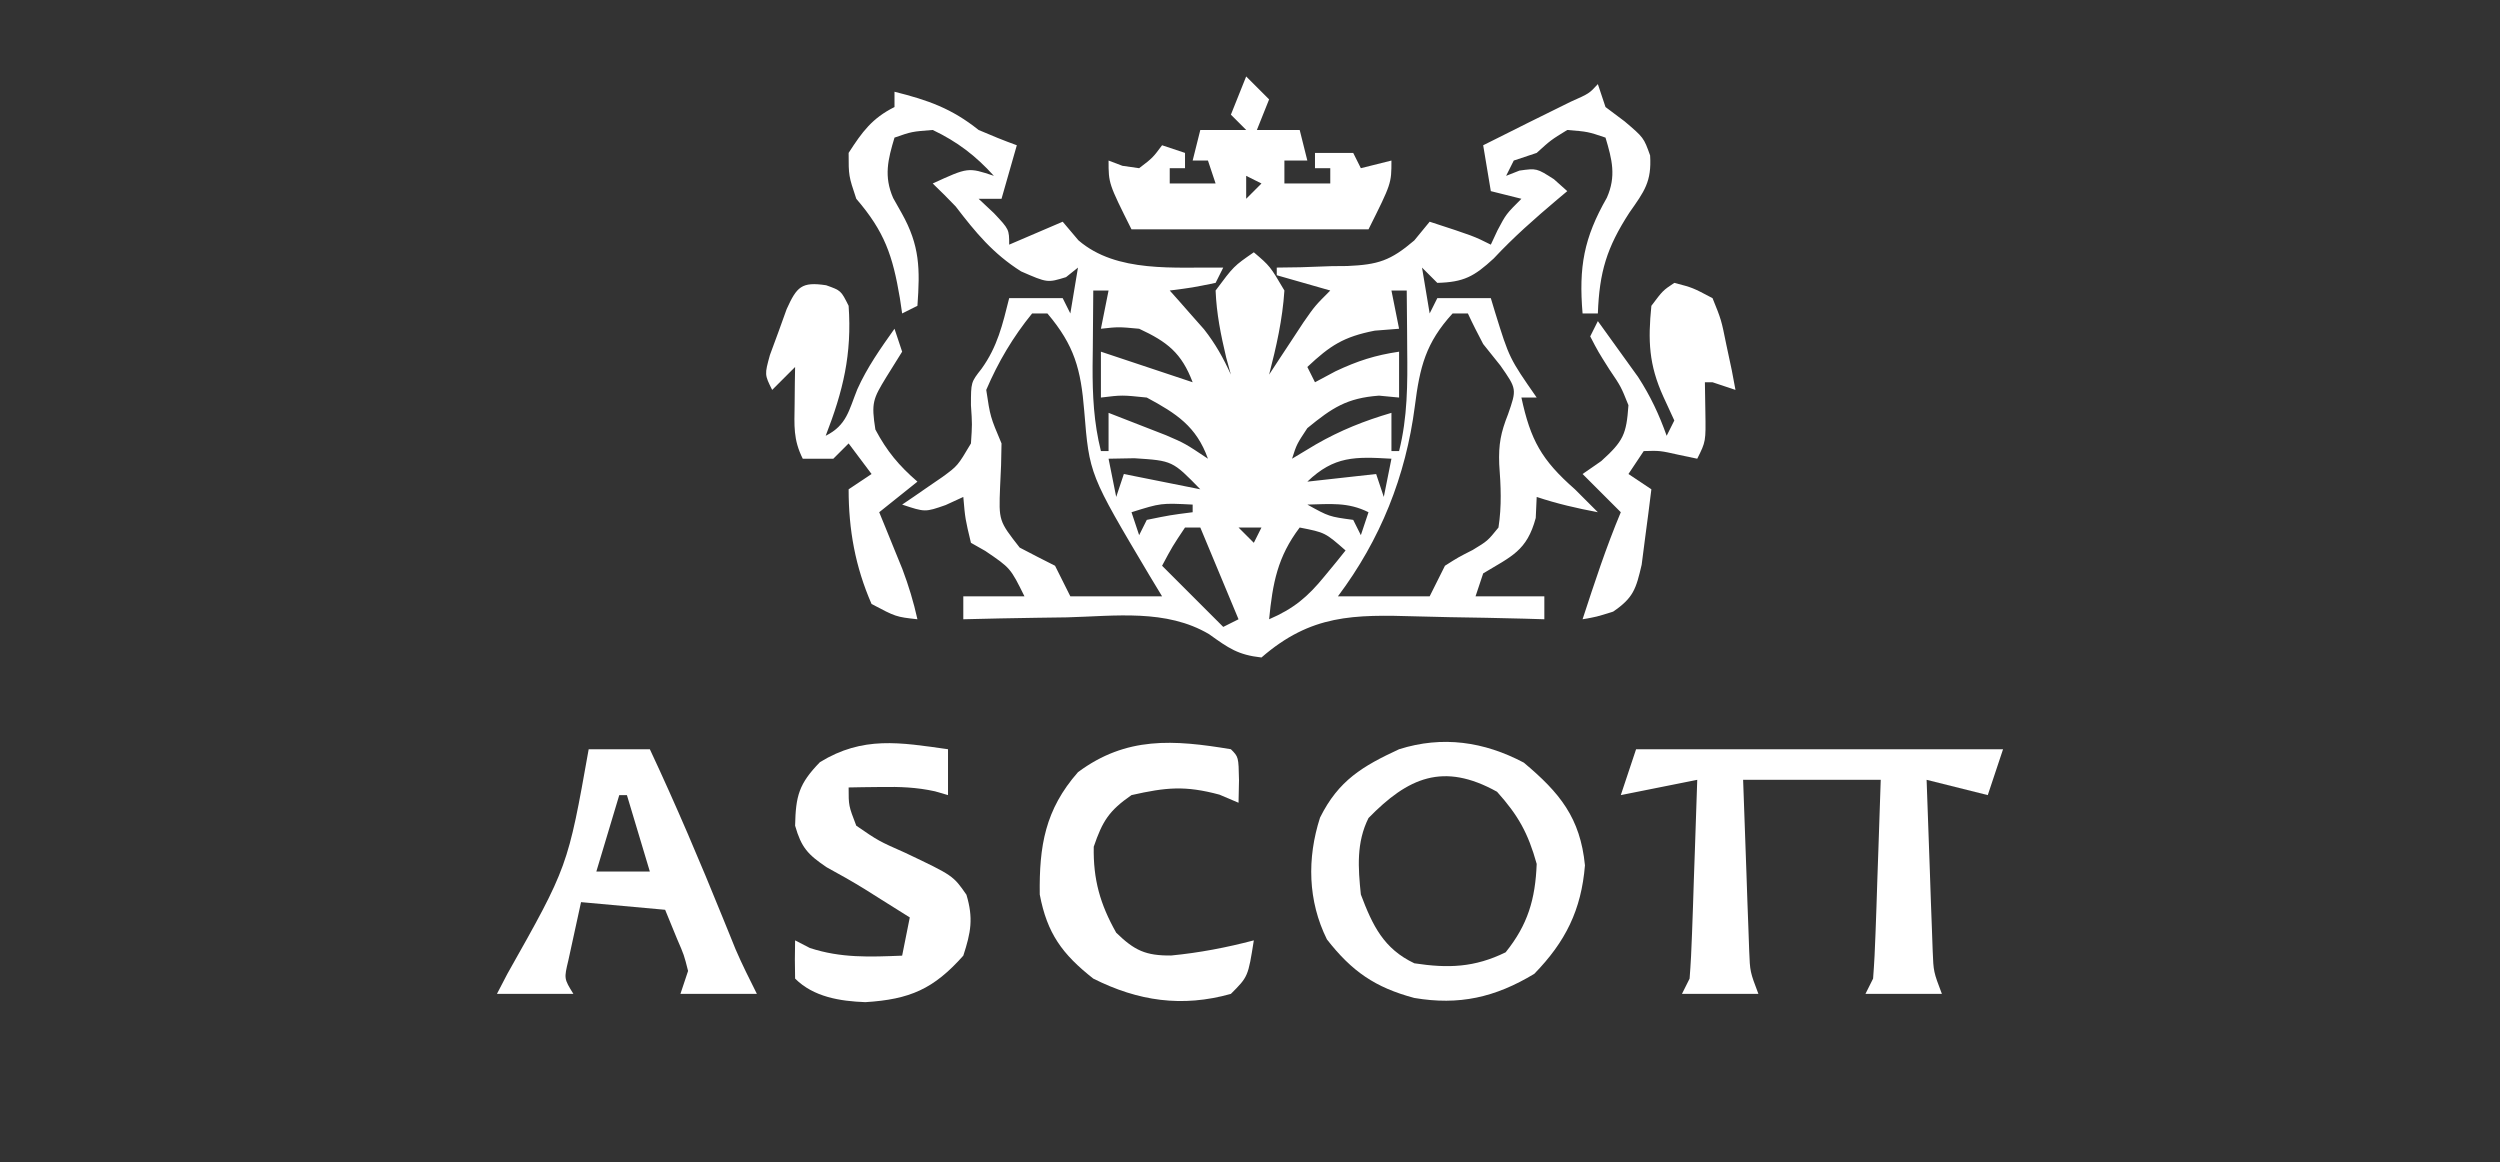 <?xml version="1.0" encoding="UTF-8"?>
<svg version="1.1" xmlns="http://www.w3.org/2000/svg" width="327" height="152">
<rect width="100%" height="100%" fill="#333333" stroke="none"/>
<path d="M0 0 C0.495 1.485 0.495 1.485 1 3 C1.825 3.619 2.65 4.237 3.5 4.875 C6 7 6 7 6.836 9.332 C7.048 12.775 6.086 14.016 4.125 16.812 C1.156 21.396 0.201 24.576 0 30 C-0.66 30 -1.32 30 -2 30 C-2.507 23.917 -1.845 20.152 1.176 14.863 C2.421 12.048 1.861 9.869 1 7 C-1.302 6.222 -1.302 6.222 -4 6 C-6.153 7.323 -6.153 7.323 -8 9 C-8.99 9.33 -9.98 9.66 -11 10 C-11.33 10.66 -11.66 11.32 -12 12 C-11.422 11.773 -10.845 11.546 -10.25 11.312 C-8 11 -8 11 -5.75 12.438 C-5.173 12.953 -4.595 13.469 -4 14 C-4.447 14.375 -4.895 14.75 -5.355 15.137 C-8.268 17.602 -11.016 20.017 -13.625 22.812 C-16.189 25.174 -17.535 25.906 -21 26 C-21.99 25.01 -21.99 25.01 -23 24 C-22.505 26.97 -22.505 26.97 -22 30 C-21.67 29.34 -21.34 28.68 -21 28 C-18.69 28 -16.38 28 -14 28 C-13.818 28.603 -13.636 29.207 -13.449 29.828 C-11.58 35.856 -11.58 35.856 -8 41 C-8.66 41 -9.32 41 -10 41 C-8.801 46.558 -7.389 49.146 -3 53 C-2 54 -1 55 0 56 C-2.763 55.477 -5.326 54.891 -8 54 C-8.041 54.907 -8.082 55.815 -8.125 56.75 C-9.286 61.062 -11.278 61.751 -15 64 C-15.495 65.485 -15.495 65.485 -16 67 C-13.03 67 -10.06 67 -7 67 C-7 67.99 -7 68.98 -7 70 C-8.308 69.961 -8.308 69.961 -9.643 69.921 C-12.906 69.835 -16.169 69.773 -19.433 69.725 C-20.84 69.7 -22.248 69.666 -23.655 69.623 C-31.986 69.372 -37.509 69.365 -44 75 C-47.052 74.662 -48.281 73.798 -50.848 71.953 C-56.475 68.629 -63.127 69.584 -69.438 69.75 C-70.741 69.768 -72.045 69.786 -73.389 69.805 C-76.593 69.852 -79.796 69.917 -83 70 C-83 69.01 -83 68.02 -83 67 C-80.36 67 -77.72 67 -75 67 C-76.83 63.297 -76.83 63.297 -80.125 61.062 C-80.744 60.712 -81.362 60.361 -82 60 C-82.75 56.875 -82.75 56.875 -83 54 C-83.763 54.351 -84.526 54.701 -85.312 55.062 C-88 56 -88 56 -91 55 C-90.518 54.674 -90.036 54.348 -89.539 54.012 C-88.907 53.575 -88.276 53.138 -87.625 52.688 C-86.999 52.258 -86.372 51.829 -85.727 51.387 C-83.736 49.931 -83.736 49.931 -82 47 C-81.833 44.5 -81.833 44.5 -82 42 C-82 39 -82 39 -80.625 37.25 C-78.527 34.345 -77.863 31.45 -77 28 C-74.69 28 -72.38 28 -70 28 C-69.67 28.66 -69.34 29.32 -69 30 C-68.67 28.02 -68.34 26.04 -68 24 C-68.516 24.413 -69.031 24.825 -69.562 25.25 C-72 26 -72 26 -75.438 24.5 C-79.103 22.185 -81.376 19.426 -84 16 C-84.983 14.983 -85.973 13.973 -87 13 C-82.375 10.875 -82.375 10.875 -79 12 C-81.38 9.37 -83.789 7.529 -87 6 C-89.742 6.213 -89.742 6.213 -92 7 C-92.866 9.886 -93.407 12.063 -92.176 14.898 C-91.808 15.551 -91.441 16.203 -91.062 16.875 C-88.672 21.13 -88.655 24.176 -89 29 C-89.66 29.33 -90.32 29.66 -91 30 C-91.147 29.004 -91.147 29.004 -91.297 27.988 C-92.235 22.446 -93.279 19.321 -97 15 C-98 12 -98 12 -98 9 C-96.23 6.253 -94.937 4.469 -92 3 C-92 2.34 -92 1.68 -92 1 C-87.61 2.098 -84.518 3.185 -81 6 C-79.352 6.712 -77.688 7.39 -76 8 C-76.66 10.31 -77.32 12.62 -78 15 C-78.99 15 -79.98 15 -81 15 C-80.34 15.619 -79.68 16.238 -79 16.875 C-77 19 -77 19 -77 21 C-74.69 20.01 -72.38 19.02 -70 18 C-68.979 19.207 -68.979 19.207 -67.938 20.438 C-62.926 24.754 -55.289 23.912 -49 24 C-49.33 24.66 -49.66 25.32 -50 26 C-53.062 26.625 -53.062 26.625 -56 27 C-55.59 27.459 -55.18 27.918 -54.758 28.391 C-54.219 29.004 -53.68 29.618 -53.125 30.25 C-52.591 30.853 -52.058 31.457 -51.508 32.078 C-50.02 33.974 -48.997 35.813 -48 38 C-48.202 37.264 -48.405 36.528 -48.613 35.77 C-49.316 32.796 -49.876 30.056 -50 27 C-47.625 23.812 -47.625 23.812 -45 22 C-42.875 23.812 -42.875 23.812 -41 27 C-41.244 30.775 -42.052 34.344 -43 38 C-42.59 37.374 -42.18 36.747 -41.758 36.102 C-41.219 35.284 -40.68 34.467 -40.125 33.625 C-39.591 32.813 -39.058 32.001 -38.508 31.164 C-37 29 -37 29 -35 27 C-37.31 26.34 -39.62 25.68 -42 25 C-42 24.67 -42 24.34 -42 24 C-40.975 23.986 -39.95 23.972 -38.895 23.957 C-37.534 23.91 -36.173 23.862 -34.812 23.812 C-33.802 23.804 -33.802 23.804 -32.771 23.795 C-28.743 23.618 -27.119 23.102 -24.012 20.449 C-23.016 19.237 -23.016 19.237 -22 18 C-16.25 19.875 -16.25 19.875 -14 21 C-13.711 20.381 -13.422 19.762 -13.125 19.125 C-12 17 -12 17 -10 15 C-11.32 14.67 -12.64 14.34 -14 14 C-14.495 11.03 -14.495 11.03 -15 8 C-13.792 7.396 -12.583 6.792 -11.375 6.188 C-10.286 5.642 -10.286 5.642 -9.176 5.086 C-7.308 4.154 -5.436 3.232 -3.562 2.312 C-1.13 1.232 -1.13 1.232 0 0 Z M-66 27 C-66.027 29.563 -66.047 32.125 -66.062 34.688 C-66.071 35.409 -66.079 36.13 -66.088 36.873 C-66.105 40.716 -65.935 44.266 -65 48 C-64.67 48 -64.34 48 -64 48 C-64 46.35 -64 44.7 -64 43 C-62.394 43.621 -60.79 44.247 -59.188 44.875 C-58.294 45.223 -57.401 45.571 -56.48 45.93 C-54 47 -54 47 -51 49 C-52.511 44.77 -55.123 43.088 -59 41 C-62.252 40.664 -62.252 40.664 -65 41 C-65 39.02 -65 37.04 -65 35 C-61 36.333 -57 37.667 -53 39 C-54.454 35.167 -56.308 33.717 -60 32 C-62.71 31.748 -62.71 31.748 -65 32 C-64.67 30.35 -64.34 28.7 -64 27 C-64.66 27 -65.32 27 -66 27 Z M-27 27 C-26.67 28.65 -26.34 30.3 -26 32 C-27.052 32.083 -28.104 32.165 -29.188 32.25 C-33.27 33.053 -35.012 34.193 -38 37 C-37.67 37.66 -37.34 38.32 -37 39 C-36.113 38.526 -35.226 38.051 -34.312 37.562 C-31.43 36.203 -29.124 35.459 -26 35 C-26 36.98 -26 38.96 -26 41 C-26.866 40.917 -27.733 40.835 -28.625 40.75 C-32.844 41.063 -34.752 42.343 -38 45 C-39.389 47.1 -39.389 47.1 -40 49 C-38.969 48.381 -37.938 47.763 -36.875 47.125 C-33.685 45.293 -30.541 44.036 -27 43 C-27 44.65 -27 46.3 -27 48 C-26.67 48 -26.34 48 -26 48 C-24.888 43.562 -24.885 39.23 -24.938 34.688 C-24.942 33.947 -24.947 33.206 -24.951 32.443 C-24.963 30.629 -24.981 28.814 -25 27 C-25.66 27 -26.32 27 -27 27 Z M-74 30 C-76.504 33.08 -78.44 36.352 -80 40 C-79.471 43.52 -79.471 43.52 -78 47 C-78.014 48.897 -78.08 50.794 -78.188 52.688 C-78.362 57.124 -78.362 57.124 -75.625 60.625 C-74.09 61.429 -72.55 62.225 -71 63 C-70.34 64.32 -69.68 65.64 -69 67 C-65.04 67 -61.08 67 -57 67 C-57.554 66.082 -58.109 65.164 -58.68 64.219 C-66.511 51.044 -66.511 51.044 -67.184 42.73 C-67.624 37.315 -68.443 34.204 -72 30 C-72.66 30 -73.32 30 -74 30 Z M-19 30 C-22.514 33.843 -23.289 36.983 -23.938 42.125 C-25.123 51.308 -28.439 59.585 -34 67 C-30.04 67 -26.08 67 -22 67 C-21.34 65.68 -20.68 64.36 -20 63 C-18.273 61.902 -18.273 61.902 -16.375 60.938 C-14.421 59.754 -14.421 59.754 -13 58 C-12.562 55.146 -12.69 52.591 -12.902 49.715 C-12.997 47.085 -12.699 45.596 -11.75 43.188 C-10.599 39.888 -10.599 39.888 -12.75 36.812 C-13.492 35.884 -14.235 34.956 -15 34 C-15.694 32.681 -16.375 31.354 -17 30 C-17.66 30 -18.32 30 -19 30 Z M-52 40 C-51 42 -51 42 -51 42 Z M-40 40 C-39 42 -39 42 -39 42 Z M-47 43 C-46 45 -46 45 -46 45 Z M-45 43 C-44 45 -44 45 -44 45 Z M-64 49 C-63.67 50.65 -63.34 52.3 -63 54 C-62.67 53.01 -62.34 52.02 -62 51 C-58.7 51.66 -55.4 52.32 -52 53 C-55.637 49.26 -55.637 49.26 -60.625 48.938 C-61.739 48.958 -62.852 48.979 -64 49 Z M-38 52 C-33.545 51.505 -33.545 51.505 -29 51 C-28.67 51.99 -28.34 52.98 -28 54 C-27.67 52.35 -27.34 50.7 -27 49 C-31.739 48.727 -34.486 48.626 -38 52 Z M-62 54 C-61 56 -61 56 -61 56 Z M-30 54 C-29 56 -29 56 -29 56 Z M-61 56 C-60.67 56.99 -60.34 57.98 -60 59 C-59.67 58.34 -59.34 57.68 -59 57 C-55.938 56.375 -55.938 56.375 -53 56 C-53 55.67 -53 55.34 -53 55 C-57.141 54.79 -57.141 54.79 -61 56 Z M-38 55 C-35.158 56.573 -35.158 56.573 -32 57 C-31.67 57.66 -31.34 58.32 -31 59 C-30.67 58.01 -30.34 57.02 -30 56 C-32.709 54.646 -35.009 54.935 -38 55 Z M-54 58 C-55.645 60.463 -55.645 60.463 -57 63 C-56.237 63.763 -55.474 64.526 -54.688 65.312 C-52.792 67.208 -50.896 69.104 -49 71 C-48.34 70.67 -47.68 70.34 -47 70 C-48.65 66.04 -50.3 62.08 -52 58 C-52.66 58 -53.32 58 -54 58 Z M-47 58 C-46.34 58.66 -45.68 59.32 -45 60 C-44.67 59.34 -44.34 58.68 -44 58 C-44.99 58 -45.98 58 -47 58 Z M-39 58 C-41.901 61.829 -42.537 65.275 -43 70 C-39.79 68.618 -37.951 67.076 -35.75 64.375 C-35.229 63.743 -34.708 63.112 -34.172 62.461 C-33.592 61.738 -33.592 61.738 -33 61 C-35.672 58.657 -35.672 58.657 -39 58 Z M-59 59 C-58 61 -58 61 -58 61 Z M-33 59 C-32 61 -32 61 -32 61 Z " fill="#FFFFFF" transform="translate(209,11)"/>
<path d="M0 0 C15.84 0 31.68 0 48 0 C47.34 1.98 46.68 3.96 46 6 C43.36 5.34 40.72 4.68 38 4 C38.139 8.104 38.287 12.208 38.438 16.312 C38.477 17.48 38.516 18.647 38.557 19.85 C38.599 20.968 38.64 22.086 38.684 23.238 C38.739 24.786 38.739 24.786 38.795 26.365 C38.902 29.107 38.902 29.107 40 32 C36.7 32 33.4 32 30 32 C30.33 31.34 30.66 30.68 31 30 C31.154 28.042 31.25 26.08 31.316 24.117 C31.379 22.367 31.379 22.367 31.443 20.582 C31.483 19.359 31.522 18.135 31.562 16.875 C31.627 15.028 31.627 15.028 31.693 13.145 C31.8 10.096 31.9 7.048 32 4 C26.06 4 20.12 4 14 4 C14.141 8.104 14.287 12.208 14.438 16.312 C14.477 17.48 14.516 18.647 14.557 19.85 C14.599 20.968 14.64 22.086 14.684 23.238 C14.72 24.27 14.757 25.302 14.795 26.365 C14.902 29.107 14.902 29.107 16 32 C12.7 32 9.4 32 6 32 C6.33 31.34 6.66 30.68 7 30 C7.154 28.042 7.25 26.08 7.316 24.117 C7.358 22.951 7.4 21.784 7.443 20.582 C7.502 18.747 7.502 18.747 7.562 16.875 C7.606 15.644 7.649 14.413 7.693 13.145 C7.8 10.096 7.902 7.048 8 4 C4.7 4.66 1.4 5.32 -2 6 C-1.34 4.02 -0.68 2.04 0 0 Z " fill="#FFFFFF" transform="translate(214,98)"/>
<path d="M0 0 C4.707 3.94 7.391 7.228 8 13.438 C7.521 19.283 5.458 23.432 1.375 27.625 C-3.745 30.721 -8.473 31.78 -14.328 30.781 C-19.449 29.41 -22.487 27.309 -25.75 23.125 C-28.25 18.081 -28.364 12.524 -26.652 7.195 C-24.229 2.307 -21.063 0.456 -16.312 -1.75 C-10.631 -3.541 -5.211 -2.753 0 0 Z M-20.312 7.25 C-21.912 10.45 -21.675 13.77 -21.312 17.25 C-19.775 21.323 -18.322 24.351 -14.312 26.25 C-9.871 26.925 -6.437 26.8 -2.375 24.812 C0.529 21.205 1.508 17.864 1.688 13.25 C0.564 9.219 -0.719 6.912 -3.5 3.812 C-10.552 -0.105 -15.151 1.962 -20.312 7.25 Z " fill="#FFFFFF" transform="translate(199.312,99.75)"/>
<path d="M0 0 C2.64 0 5.28 0 8 0 C11.421 7.299 14.562 14.691 17.588 22.16 C17.872 22.859 18.156 23.557 18.449 24.277 C18.7 24.899 18.951 25.52 19.21 26.16 C20.061 28.142 21.035 30.07 22 32 C18.7 32 15.4 32 12 32 C12.33 31.01 12.66 30.02 13 29 C12.473 26.911 12.473 26.911 11.562 24.812 C11.047 23.554 10.531 22.296 10 21 C6.37 20.67 2.74 20.34 -1 20 C-1.351 21.609 -1.701 23.218 -2.062 24.875 C-2.26 25.78 -2.457 26.685 -2.66 27.617 C-3.232 30.01 -3.232 30.01 -2 32 C-5.3 32 -8.6 32 -12 32 C-11.553 31.14 -11.105 30.28 -10.645 29.395 C-2.73 15.359 -2.73 15.359 0 0 Z M4 6 C3.01 9.3 2.02 12.6 1 16 C3.31 16 5.62 16 8 16 C7.01 12.7 6.02 9.4 5 6 C4.67 6 4.34 6 4 6 Z " fill="#FFFFFF" transform="translate(77,98)"/>
<path d="M0 0 C0 1.98 0 3.96 0 6 C-0.843 5.754 -0.843 5.754 -1.703 5.504 C-4.131 4.971 -6.269 4.901 -8.75 4.938 C-9.949 4.951 -9.949 4.951 -11.172 4.965 C-12.077 4.982 -12.077 4.982 -13 5 C-13.001 7.394 -13.001 7.394 -12 10 C-9.096 11.995 -9.096 11.995 -5.562 13.562 C0.67 16.525 0.67 16.525 2.41 19.031 C3.333 22.111 2.996 23.948 2 27 C-1.888 31.374 -4.999 32.719 -10.812 33.082 C-14.108 32.958 -17.588 32.412 -20 30 C-20.041 28.334 -20.043 26.666 -20 25 C-19.361 25.33 -18.721 25.66 -18.062 26 C-13.988 27.331 -10.248 27.167 -6 27 C-5.67 25.35 -5.34 23.7 -5 22 C-6.229 21.229 -7.458 20.458 -8.688 19.688 C-9.416 19.229 -10.144 18.77 -10.895 18.297 C-12.524 17.293 -14.193 16.352 -15.875 15.438 C-18.341 13.769 -19.183 12.86 -20 10 C-19.918 6.086 -19.504 4.518 -16.75 1.688 C-11.136 -1.757 -6.274 -0.888 0 0 Z " fill="#FFFFFF" transform="translate(124,98)"/>
<path d="M0 0 C1 1 1 1 1.062 4.062 C1.042 5.032 1.021 6.001 1 7 C0.175 6.649 -0.65 6.299 -1.5 5.938 C-5.988 4.735 -8.461 4.975 -13 6 C-15.932 8.03 -16.791 9.388 -17.938 12.75 C-18.02 17.039 -17.104 20.268 -15 24 C-12.606 26.323 -11.155 27.01 -7.816 26.98 C-4.12 26.622 -0.59 25.944 3 25 C2.25 29.75 2.25 29.75 0 32 C-6.377 33.793 -12.137 32.949 -18 30 C-22.058 26.806 -24.04 24.087 -25 19 C-25.083 12.66 -24.306 7.904 -20 3 C-13.674 -1.704 -7.482 -1.247 0 0 Z " fill="#FFFFFF" transform="translate(161,98)"/>
<path d="M0 0 C4.333 0 8.667 0 13 0 C13.33 1.32 13.66 2.64 14 4 C13.01 4 12.02 4 11 4 C11 4.99 11 5.98 11 7 C12.98 7 14.96 7 17 7 C17 6.34 17 5.68 17 5 C16.34 5 15.68 5 15 5 C15 4.34 15 3.68 15 3 C16.65 3 18.3 3 20 3 C20.495 3.99 20.495 3.99 21 5 C22.32 4.67 23.64 4.34 25 4 C25 7 25 7 22 13 C11.77 13 1.54 13 -9 13 C-12 7 -12 7 -12 4 C-11.402 4.227 -10.804 4.454 -10.188 4.688 C-9.466 4.791 -8.744 4.894 -8 5 C-6.228 3.646 -6.228 3.646 -5 2 C-4.01 2.33 -3.02 2.66 -2 3 C-2 3.66 -2 4.32 -2 5 C-2.66 5 -3.32 5 -4 5 C-4 5.66 -4 6.32 -4 7 C-2.02 7 -0.04 7 2 7 C1.67 6.01 1.34 5.02 1 4 C0.34 4 -0.32 4 -1 4 C-0.67 2.68 -0.34 1.36 0 0 Z M6 6 C6 6.99 6 7.98 6 9 C6.66 8.34 7.32 7.68 8 7 C7.34 6.67 6.68 6.34 6 6 Z " fill="#FFFFFF" transform="translate(157,17)"/>
<path d="M0 0 C2.387 0.617 2.387 0.617 5 2 C6.145 4.82 6.145 4.82 6.812 8.125 C7.046 9.221 7.279 10.316 7.52 11.445 C7.757 12.71 7.757 12.71 8 14 C7.01 13.67 6.02 13.34 5 13 C4.67 13 4.34 13 4 13 C4.021 14.279 4.041 15.557 4.062 16.875 C4.125 20.75 4.125 20.75 3 23 C2.216 22.835 1.433 22.67 0.625 22.5 C-1.882 21.938 -1.882 21.938 -4 22 C-4.66 22.99 -5.32 23.98 -6 25 C-5.01 25.66 -4.02 26.32 -3 27 C-3.255 29.106 -3.53 31.21 -3.812 33.312 C-3.963 34.484 -4.114 35.656 -4.27 36.863 C-5.01 40.044 -5.348 41.189 -8 43 C-10.188 43.688 -10.188 43.688 -12 44 C-10.457 39.279 -8.922 34.583 -7 30 C-8.65 28.35 -10.3 26.7 -12 25 C-11.196 24.443 -10.391 23.886 -9.562 23.312 C-6.656 20.69 -6.264 19.814 -6 16 C-6.979 13.561 -6.979 13.561 -8.5 11.312 C-9.969 8.988 -9.969 8.988 -11 7 C-10.67 6.34 -10.34 5.68 -10 5 C-8.869 6.558 -7.745 8.122 -6.625 9.688 C-5.999 10.558 -5.372 11.428 -4.727 12.324 C-3.106 14.836 -2.001 17.193 -1 20 C-0.67 19.34 -0.34 18.68 0 18 C-0.474 16.969 -0.949 15.938 -1.438 14.875 C-3.332 10.702 -3.456 7.56 -3 3 C-1.5 1 -1.5 1 0 0 Z " fill="#FFFFFF" transform="translate(219,37)"/>
<path d="M0 0 C1.938 0.688 1.938 0.688 2.938 2.688 C3.381 9.013 2.225 13.804 -0.062 19.688 C2.699 18.307 2.967 16.359 4.074 13.609 C5.373 10.718 7.109 8.272 8.938 5.688 C9.268 6.678 9.598 7.668 9.938 8.688 C9.257 9.781 8.576 10.874 7.875 12 C6.12 14.878 5.886 15.362 6.438 18.875 C7.958 21.726 9.506 23.58 11.938 25.688 C10.287 27.008 8.637 28.328 6.938 29.688 C7.215 30.363 7.492 31.038 7.777 31.734 C8.14 32.626 8.502 33.518 8.875 34.438 C9.235 35.319 9.594 36.201 9.965 37.109 C10.791 39.299 11.431 41.406 11.938 43.688 C9.125 43.375 9.125 43.375 5.938 41.688 C3.807 36.811 2.938 31.987 2.938 26.688 C3.928 26.027 4.918 25.367 5.938 24.688 C4.947 23.367 3.958 22.047 2.938 20.688 C2.277 21.348 1.617 22.008 0.938 22.688 C-0.383 22.688 -1.702 22.688 -3.062 22.688 C-4.325 20.163 -4.161 18.375 -4.125 15.562 C-4.116 14.652 -4.107 13.742 -4.098 12.805 C-4.086 12.106 -4.074 11.407 -4.062 10.688 C-5.053 11.678 -6.043 12.668 -7.062 13.688 C-8.062 11.688 -8.062 11.688 -7.355 9.121 C-6.991 8.132 -6.626 7.144 -6.25 6.125 C-5.893 5.134 -5.536 4.142 -5.168 3.121 C-3.836 0.189 -3.222 -0.488 0 0 Z " fill="#FFFFFF" transform="translate(108.062,37.312)"/>
<path d="M0 0 C0.99 0.99 1.98 1.98 3 3 C2.34 4.65 1.68 6.3 1 8 C0.01 7.01 -0.98 6.02 -2 5 C-1.34 3.35 -0.68 1.7 0 0 Z " fill="#FFFFFF" transform="translate(163,10)"/>
<path d="" fill="#FFFFFF" transform="translate(0,0)"/>
</svg>
